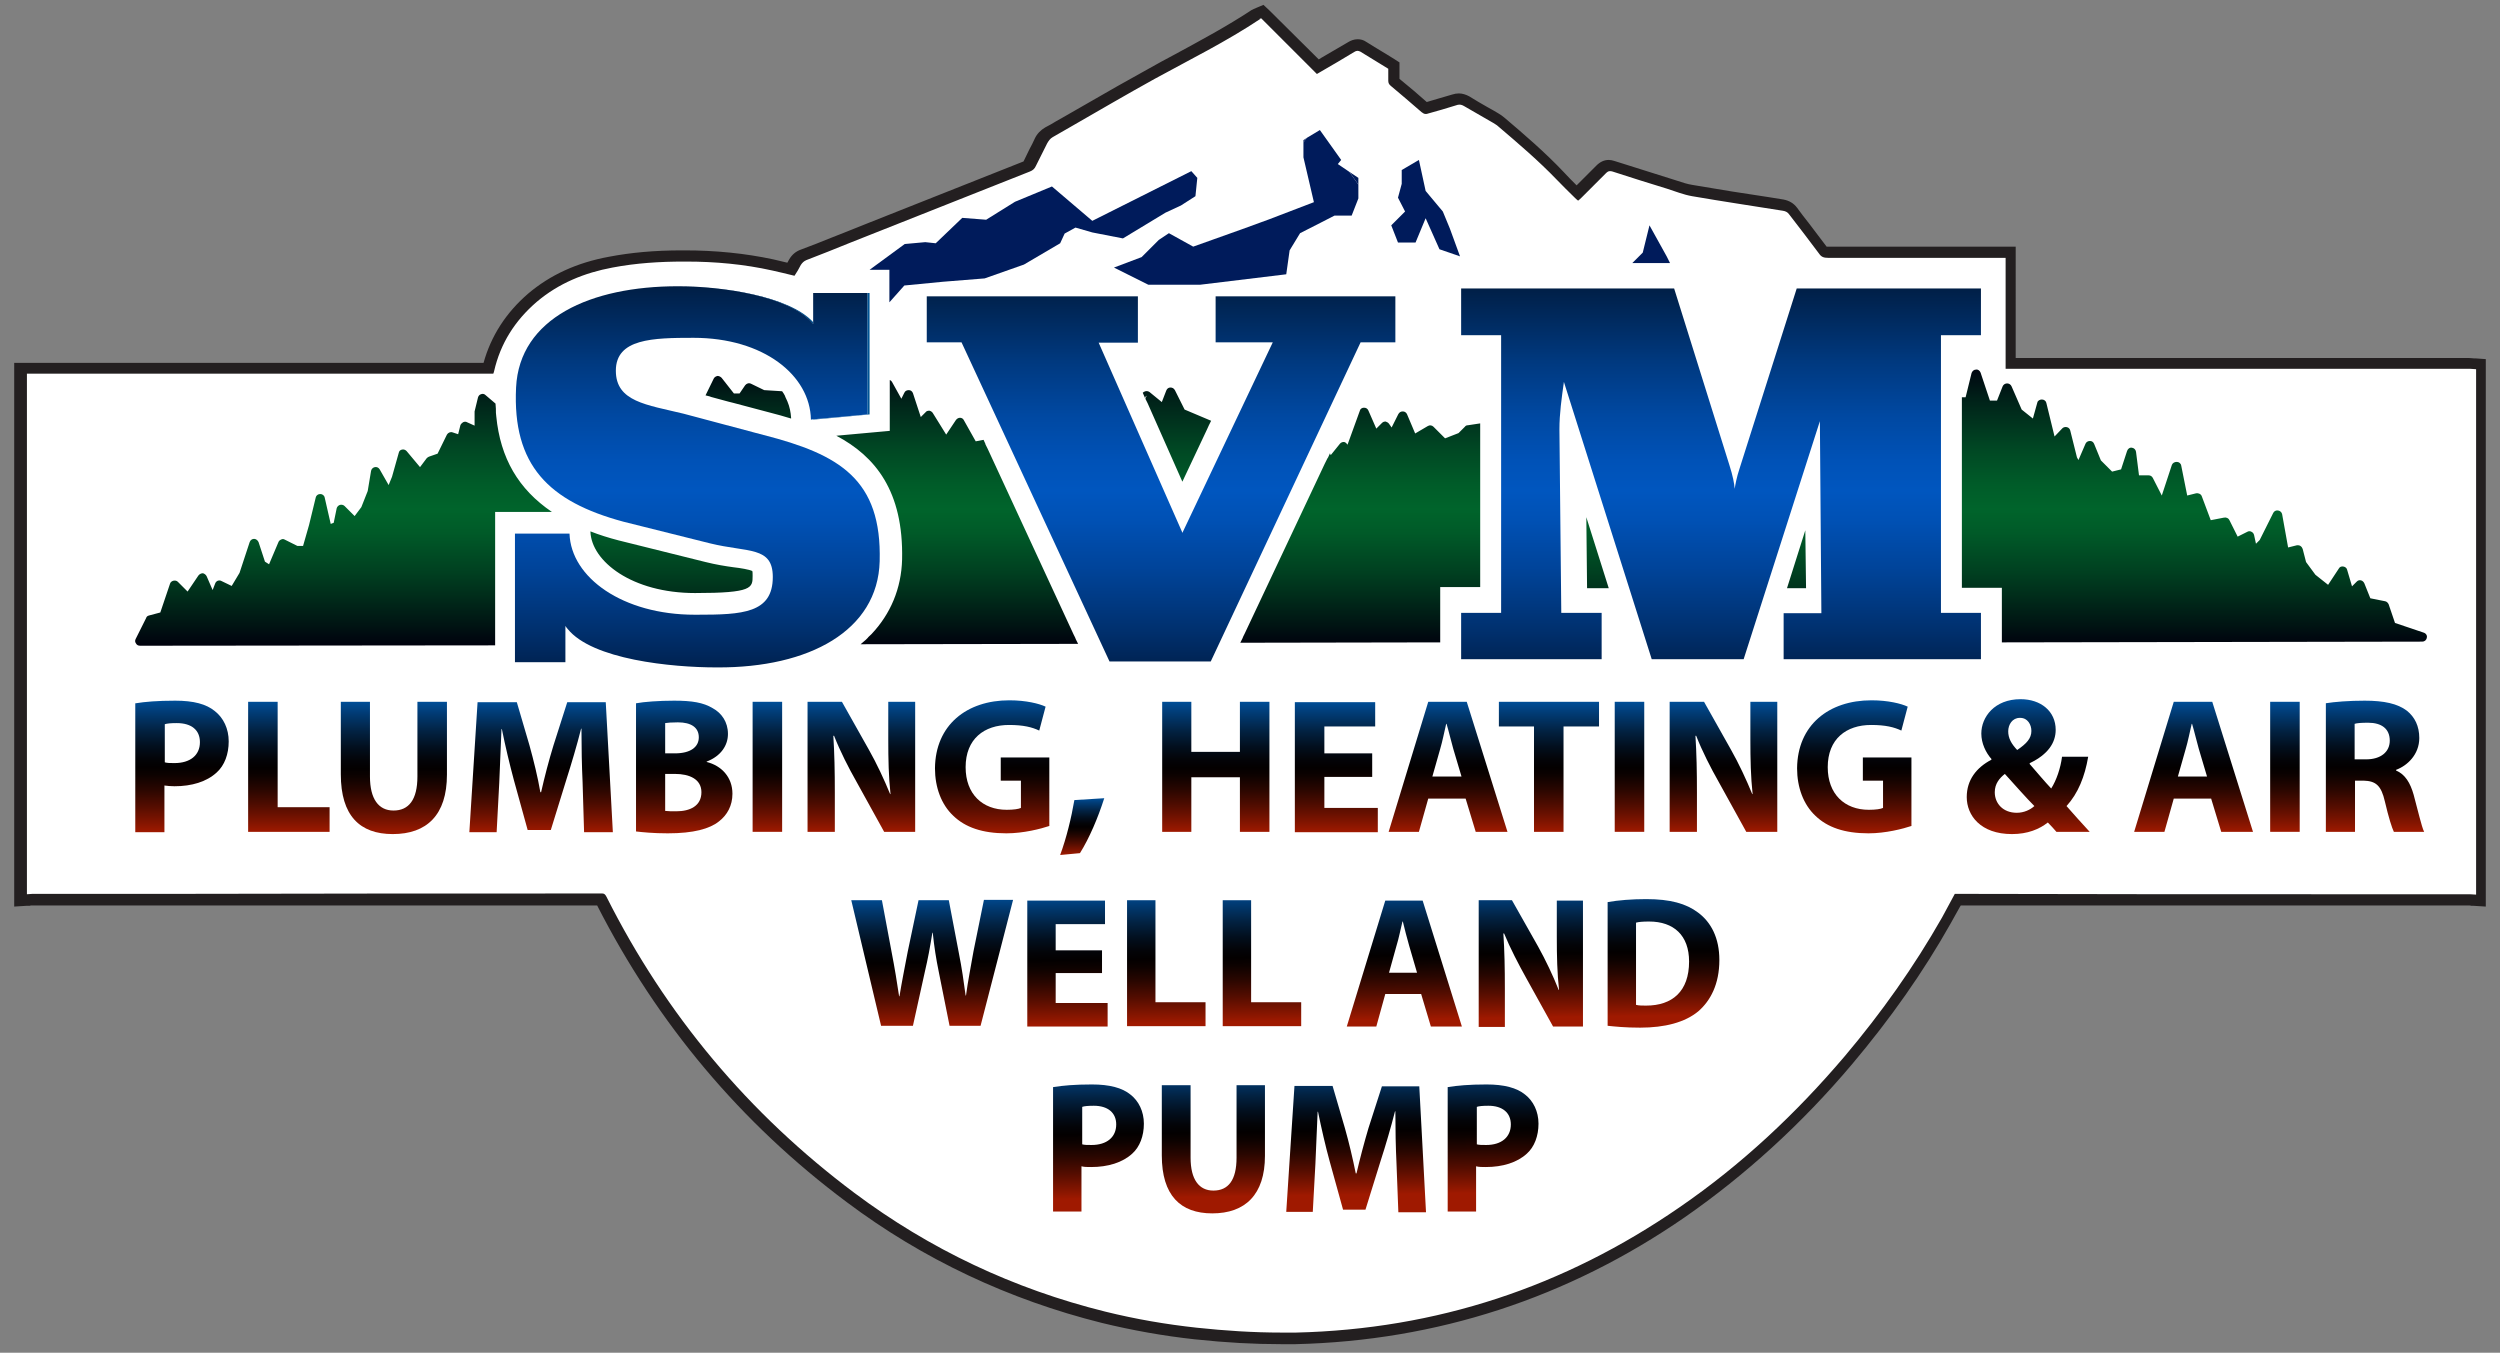 <?xml version="1.0" encoding="utf-8"?>
<!-- Generator: Adobe Illustrator 26.5.3, SVG Export Plug-In . SVG Version: 6.00 Build 0)  -->
<svg version="1.1" id="Layer_1" xmlns="http://www.w3.org/2000/svg" xmlns:xlink="http://www.w3.org/1999/xlink" x="0px" y="0px"
	 viewBox="0 0 669 362" style="enable-background:new 0 0 669 362;" xml:space="preserve">
<rect x="0" y="0" width="669" height="362" fill="#808080" stroke="none"/>
<style type="text/css">
	.st0{fill:#FFFFFF;}
	.st1{fill:#231F20;}
	.st2{fill:#005696;}
	.st3{fill:url(#SVGID_1_);}
	.st4{fill:url(#SVGID_00000177479519768846388100000004885228108863931530_);}
	.st5{fill:url(#SVGID_00000001664776891685548000000002148551402930241982_);}
	.st6{fill:url(#SVGID_00000003095216450530562240000000309698226261161863_);}
	.st7{fill:#001B5B;}
	.st8{fill:url(#SVGID_00000151505424203978706620000017570885104563641011_);}
	.st9{fill:url(#SVGID_00000018933237459245107060000004510945848471363263_);}
	.st10{fill:url(#SVGID_00000109006906276914646870000013343542616916307594_);}
	.st11{fill:url(#SVGID_00000065786262054036000450000005406416094917835666_);}
	.st12{fill:url(#SVGID_00000124146794284501307300000003226243099210677129_);}
	.st13{fill:url(#SVGID_00000070096057749548393780000018032768045579832963_);}
	.st14{fill:url(#SVGID_00000134940874186910010050000001371406223847807362_);}
	.st15{fill:url(#SVGID_00000076583645798003349830000004819299504772194183_);}
	.st16{fill:url(#SVGID_00000118386000631122365650000002948789828239516331_);}
	.st17{fill:url(#SVGID_00000083770526049991196020000004107010055095905450_);}
	.st18{fill:url(#SVGID_00000140734314486864650070000009816855160696786333_);}
	.st19{fill:url(#SVGID_00000137825467815342590060000016905640560421202848_);}
	.st20{fill:url(#SVGID_00000146459648075538856530000000812417906821998234_);}
	.st21{fill:url(#SVGID_00000129180999293884239900000004794239044643174816_);}
	.st22{fill:url(#SVGID_00000056417098305396084730000010927380335552771507_);}
	.st23{fill:url(#SVGID_00000169548249252803870380000009133020963843063193_);}
	.st24{fill:url(#SVGID_00000131332175108209306930000014094834737254810764_);}
	.st25{fill:url(#SVGID_00000085966898130459123420000015837989605695183020_);}
	.st26{fill:url(#SVGID_00000013896250136990009250000000998549674057733260_);}
	.st27{fill:url(#SVGID_00000103959831251130033250000008602182093406719873_);}
	.st28{fill:url(#SVGID_00000059293040989553021020000000935756468246857130_);}
	.st29{fill:url(#SVGID_00000121237256023053058960000012312406192865381284_);}
	.st30{fill:url(#SVGID_00000103952972076938853970000001832720195459488160_);}
	.st31{fill:url(#SVGID_00000141424426882523815080000004404207300970859682_);}
	.st32{fill:url(#SVGID_00000165950205076285060820000006340472852507336847_);}
	.st33{fill:url(#SVGID_00000046305092950808052470000018134586423481423514_);}
	.st34{fill:url(#SVGID_00000092438813241605245950000012788351711442961058_);}
	.st35{fill:url(#SVGID_00000082359109616692239810000004518250228228937401_);}
	.st36{fill:url(#SVGID_00000138552030746602899710000003801140872411866264_);}
	.st37{fill:url(#SVGID_00000157290805094686123510000013680533676220539821_);}
	.st38{fill:url(#SVGID_00000128483617337888035430000015998646855244564369_);}
</style>
<g>
	<g>
		<path class="st0" d="M342.7,358.2c-7.1,0-14.6-0.4-22.9-1.3c-8.2-0.9-16.5-2.4-24.7-4.4c-24.6-6.1-47.4-16.9-67.8-32.1
			c-28.3-21.1-50.8-48-66.7-79.7c0,0,0,0,0,0c-0.1,0-0.3,0-0.4,0c-0.1,0-0.6,0-0.6,0l-112.8,0.1c-12.8,0-25.7,0-38.5,0
			c-0.3,0-0.6,0-0.9,0.1l-0.5,0L5.2,241V98.7l2.2,0c0.6,0,1.1,0,1.7,0l56.9,0l64.3,0c1.8-7.4,5.7-13.7,11.7-18.9
			c5.7-4.8,12.5-8,21-9.6c5.7-1.1,11.9-1.6,19.4-1.6l0.6,0c8.2,0,16.1,0.8,23.4,2.4c1.4,0.3,2.7,0.6,4,1c0.3,0.1,0.5,0.1,0.8,0.2
			c0.4-0.6,0.8-1.2,1.1-1.9c0.5-0.9,1.2-1.5,2.3-1.9c2.8-1.1,5.5-2.2,8.3-3.3l10.7-4.2c13.6-5.4,27.2-10.8,40.8-16.2
			c0.4-0.2,0.6-0.4,0.8-0.8c0.5-1.1,1.1-2.2,1.6-3.2c0.5-0.9,0.9-1.9,1.4-2.8c0.5-1.1,1.2-1.8,2.2-2.3c1-0.6,2.1-1.2,3.1-1.8
			c0.5-0.3,1.1-0.6,1.6-0.9c2.3-1.3,4.5-2.6,6.8-3.9c5.2-3,10.5-6.1,15.8-9c2.5-1.4,5-2.7,7.5-4c6.9-3.7,14-7.5,20.6-11.9
			c0.3-0.2,0.6-0.3,0.8-0.4c0.1,0,0.2-0.1,0.2-0.1l0.9-0.4l14.8,14.8c0.1,0,1.7-1,1.7-1c2.5-1.4,4.9-2.9,7.4-4.3
			c0.4-0.3,1-0.5,1.6-0.5c0.5,0,1,0.2,1.5,0.4c1.8,1.1,3.6,2.2,5.4,3.3l2.8,1.7l0,1.8c0,0.8,0,1.6,0,2.3c0,0.1,0,0.1,0.1,0.2
			c3.2,2.7,5.8,5,8.2,7c0,0,0.1,0.1,0.1,0.1c0,0,0.1,0,0.1,0c1.1-0.3,2.2-0.6,3.4-1c1.4-0.4,2.7-0.8,4.1-1.2
			c0.5-0.1,0.9-0.2,1.3-0.2c0.7,0,1.4,0.2,2.1,0.6c1.6,1,3.3,1.9,5,2.9c0.9,0.5,1.8,1,2.8,1.6c0.6,0.3,1.1,0.7,1.5,1
			c6.1,5.1,11.1,9.5,15.8,14.5c1.1,1.1,2.2,2.2,3.3,3.3c0.4,0.4,0.8,0.8,1.3,1.3l1.5-1.5c1.6-1.6,3.2-3.2,4.8-4.8
			c0.7-0.7,1.4-1,2.2-1c0.4,0,0.7,0.1,1.1,0.2c4.7,1.5,9.2,2.9,14.6,4.6c0.6,0.2,1.3,0.4,1.9,0.6c1.6,0.5,3.1,1,4.6,1.3
			c6.9,1.2,13.9,2.3,20.6,3.3l3.7,0.6c1.1,0.2,2,0.7,2.7,1.6c1.1,1.4,2.2,2.8,3.2,4.3c1.6,2.1,3.2,4.2,4.8,6.3
			c0.3,0.4,0.5,0.5,1.2,0.5c9.3,0,18.6,0,28,0l21.2,0v29.7l76.2,0c15.5,0,31,0,46.6,0c0.4,0,0.8,0,1.2,0.1l0.5,0l1.4,0.1V241
			l-1.6-0.1l-0.6,0c-0.3,0-0.7-0.1-1-0.1c-7.5,0-136.8-0.1-136.8-0.1c-0.2,0.4-0.4,0.8-0.7,1.2c-0.8,1.5-1.6,2.9-2.4,4.3
			c-7.3,12.9-16.1,25.4-26.2,37.4c-13.5,15.9-28.4,29.6-44.5,40.7c-31.2,21.5-65.9,32.9-103.4,33.8
			C345.3,358.2,344,358.2,342.7,358.2z"/>
		<path class="st1" d="M337.5,4.9c5,5,9.9,9.9,14.9,14.9c0.5-0.3,0.9-0.5,1.2-0.7c2.9-1.7,5.9-3.4,8.8-5.2c0.3-0.2,0.6-0.3,0.9-0.3
			c0.2,0,0.4,0.1,0.7,0.2c2.4,1.5,4.9,3,7.5,4.6c0,1.1,0,2.1,0,3.2c0,0.6,0.2,1,0.7,1.4c2.7,2.3,5.5,4.6,8.2,7
			c0.4,0.3,0.7,0.5,1.1,0.5c0.2,0,0.4,0,0.6-0.1c2.5-0.7,5-1.4,7.5-2.2c0.3-0.1,0.6-0.2,0.9-0.2c0.4,0,0.8,0.1,1.3,0.4
			c2.6,1.5,5.2,3,7.8,4.5c0.4,0.3,0.9,0.5,1.3,0.9c5.4,4.6,10.8,9.2,15.7,14.3c1.5,1.6,3.1,3.1,4.7,4.7c0.3,0.3,0.6,0.6,1,0.9
			c0.4-0.3,0.7-0.6,1-0.9c2.1-2.1,4.3-4.3,6.4-6.4c0.4-0.4,0.7-0.6,1.1-0.6c0.2,0,0.4,0,0.7,0.1c4.9,1.6,9.7,3.1,14.6,4.6
			c2.2,0.7,4.4,1.6,6.7,2c8.1,1.4,16.2,2.6,24.3,3.9c0.7,0.1,1.3,0.4,1.7,1c2.7,3.5,5.4,7,8,10.5c0.6,0.9,1.3,1.1,2.4,1.1
			c0,0,0,0,0,0c9.3,0,18.7,0,28,0c5.9,0,11.8,0,17.7,0c0.5,0,1.1,0,1.8,0c0,10,0,19.8,0,29.7c0.5,0,0.9,0,1.3,0c0.2,0,0.4,0,0.6,0
			c25.3,0,50.6,0,75.9,0c15.5,0,31,0,46.6,0c0.5,0,1,0.1,1.5,0.1c0,46.9,0,93.7,0,140.6c-0.6,0-1.1-0.1-1.7-0.1
			c-10.9,0-21.7,0-32.6,0c-34.7,0-69.3,0-104-0.1c-0.1,0-0.3,0-0.4,0c-0.3,0-0.5,0-0.8,0c-1.2,2.2-2.3,4.3-3.4,6.3
			c-7.5,13.2-16.3,25.6-26.1,37.2c-13,15.3-27.6,29-44.2,40.4c-30.9,21.3-65,32.6-102.6,33.5c-1.3,0-2.5,0-3.8,0
			c-7.6,0-15.2-0.5-22.7-1.3c-8.3-0.9-16.4-2.3-24.5-4.3c-24.6-6.1-47-16.7-67.2-31.8c-28.3-21.2-50.4-47.6-66.3-79.2
			c-0.3-0.6-0.6-0.9-1.1-0.9c-0.1,0-0.2,0-0.2,0c-0.1,0-0.3,0-0.4,0c-0.2,0-0.4,0-0.6,0c0,0,0,0,0,0c-37.6,0-75.2,0-112.8,0.1
			c-12.8,0-25.7,0-38.5,0c-0.5,0-1,0.1-1.5,0.1c0-46.4,0-92.8,0-139.3c0.8,0,1.6,0,2.5,0c19,0,38,0,56.9,0c21.3,0,42.6,0,63.9,0
			c0.2,0,0.3,0,0.5,0c0.3,0,0.7,0,1,0c0.1-0.3,0.2-0.5,0.2-0.6c1.7-7.5,5.6-13.6,11.4-18.6c5.9-5,12.8-7.8,20.3-9.2
			c6.3-1.2,12.7-1.6,19.1-1.6c0.2,0,0.4,0,0.6,0c7.8,0,15.5,0.7,23.1,2.4c1.9,0.4,3.8,0.9,5.9,1.4c0.6-0.9,1.2-1.9,1.7-2.9
			c0.4-0.6,0.8-1,1.5-1.3c3.9-1.5,7.7-3,11.6-4.6c16.1-6.4,32.1-12.7,48.2-19.1c0.8-0.3,1.3-0.8,1.6-1.5c1-2,2-4,3-6
			c0.4-0.7,0.8-1.3,1.5-1.7c1.6-0.9,3.1-1.8,4.7-2.7c7.5-4.3,15-8.7,22.6-12.9c9.5-5.2,19.2-10,28.2-16C336.9,5.1,337.2,5,337.5,4.9
			 M338.1,1.3l-1.9,0.8c-0.1,0-0.1,0.1-0.2,0.1c-0.3,0.1-0.7,0.3-1.1,0.5c-6.5,4.3-13.6,8.1-20.4,11.8c-2.5,1.3-5,2.7-7.5,4.1
			c-5.3,2.9-10.7,6-15.9,9c-2.3,1.3-4.5,2.6-6.8,3.9c-0.5,0.3-1.1,0.6-1.6,0.9c-1,0.6-2,1.2-3,1.7c-1.2,0.7-2.2,1.7-2.8,3
			c-0.4,0.9-0.9,1.9-1.4,2.8c-0.5,1.1-1.1,2.2-1.6,3.3c0,0,0,0,0,0c-13.9,5.5-27.8,11-41.6,16.5l-6.5,2.6c-1.1,0.4-2.2,0.9-3.3,1.3
			c-2.7,1.1-5.5,2.2-8.2,3.2c-1.4,0.5-2.4,1.4-3.1,2.6c-0.2,0.3-0.3,0.6-0.5,0.9c-1.2-0.3-2.5-0.6-3.8-0.9
			c-7.5-1.6-15.4-2.4-23.7-2.4l-0.6,0c-7.6,0-13.8,0.6-19.6,1.7c-8.7,1.6-15.8,4.9-21.7,9.9c-5.9,5.1-9.9,11.3-11.9,18.5l-19,0
			c-14.7,0-29.5,0-44.2,0l-30,0l-26.9,0c-0.6,0-1.2,0-1.7,0l-0.8,0l-3,0v3v139.3v3.2l3.2-0.2c0.2,0,0.4,0,0.5,0c0.3,0,0.6,0,0.8-0.1
			c12.8,0,25.7,0,38.5,0c26.8,0,53.5,0,80.3,0l32.5,0c0.1,0,0.1,0,0.2,0c16.1,31.6,38.5,58.3,66.8,79.4C247,337,270,347.8,294.8,354
			c8.2,2,16.6,3.5,24.9,4.4c8.4,0.9,15.9,1.3,23.1,1.3c1.3,0,2.6,0,3.9,0c37.7-0.9,72.8-12.3,104.2-34
			c16.1-11.2,31.2-24.9,44.7-40.9c10.2-12.1,19.1-24.7,26.4-37.7c0.8-1.4,1.6-2.9,2.4-4.3c0.1-0.2,0.2-0.3,0.3-0.5l27.7,0l75.6,0
			l9.5,0c7.7,0,15.4,0,23,0c0.3,0,0.6,0,0.9,0.1c0.2,0,0.4,0,0.6,0l3.2,0.2v-3.2V98.9v-2.8l-2.8-0.2c-0.1,0-0.3,0-0.4,0
			c-0.4,0-0.8-0.1-1.3-0.1c-15.5,0-31,0-46.6,0c-17.7,0-35.5,0-53.2,0l-21.5,0V69v-3h-3h-1.8l-8.9,0l-8.9,0c-9.3,0-18.7,0-28,0
			c0,0,0,0,0,0c-1.6-2.1-3.2-4.2-4.7-6.2c-1.1-1.4-2.2-2.8-3.2-4.2c-0.9-1.2-2.1-1.9-3.6-2.2l-3.7-0.6c-6.7-1-13.7-2.1-20.6-3.3
			c-1.4-0.2-2.9-0.7-4.4-1.2c-0.6-0.2-1.3-0.4-1.9-0.6c-4.5-1.4-9.6-3-14.6-4.6c-0.6-0.2-1.1-0.3-1.6-0.3c-1.2,0-2.3,0.5-3.3,1.5
			c-1.6,1.6-3.2,3.2-4.8,4.8l-0.5,0.5c-0.1-0.1-0.1-0.1-0.2-0.2c-1.1-1.1-2.2-2.2-3.2-3.3c-5-5.3-10.6-10.1-15.9-14.6
			c-0.5-0.4-1-0.8-1.7-1.2c-0.9-0.5-1.8-1.1-2.8-1.6c-1.6-0.9-3.3-1.9-4.9-2.9c-0.9-0.5-1.9-0.8-2.8-0.8c-0.6,0-1.2,0.1-1.8,0.3
			c-1.3,0.4-2.7,0.8-4.1,1.2c-0.9,0.3-1.8,0.5-2.7,0.8c-2.1-1.9-4.5-3.9-7.3-6.2c0-0.6,0-1.2,0-1.8c0-0.3,0-0.6,0-0.9v-1.7l-1.4-0.9
			l-2.1-1.3c-1.9-1.1-3.6-2.2-5.4-3.3c-0.7-0.5-1.5-0.7-2.3-0.7c-1,0-1.9,0.4-2.4,0.7c-2.4,1.4-4.8,2.8-7.2,4.2l-0.8,0.5L339.6,2.7
			L338.1,1.3L338.1,1.3z"/>
	</g>
</g>
<path class="st2" d="M232.1,110.9l-14.5,1.3c0,0,0,0,0,0.1l15.1-1.4V78.4h-14.5v0h13.9V110.9z"/>
<path class="st2" d="M217.6,86.8v-0.6c-6.5-7.1-24.6-9.5-35.6-9.5c-0.1,0-0.2,0-0.4,0C193,76.7,211.6,79.2,217.6,86.8z"/>
<polygon class="st2" points="304.5,79.3 304.5,79.3 248,79.3 248,91.6 248,91.6 248,79.3 "/>
<polygon class="st2" points="373.4,79.3 373.4,79.3 325.3,79.3 325.3,91.6 325.3,91.6 325.3,79.3 "/>
<g>
	<linearGradient id="SVGID_1_" gradientUnits="userSpaceOnUse" x1="186.646" y1="61.191" x2="186.646" y2="199.742">
		<stop  offset="0" style="stop-color:#000711"/>
		<stop  offset="0.126" style="stop-color:#00214B"/>
		<stop  offset="0.251" style="stop-color:#00387D"/>
		<stop  offset="0.36" style="stop-color:#0048A1"/>
		<stop  offset="0.449" style="stop-color:#0052B7"/>
		<stop  offset="0.506" style="stop-color:#0056BF"/>
		<stop  offset="0.561" style="stop-color:#0051B5"/>
		<stop  offset="0.655" style="stop-color:#00449A"/>
		<stop  offset="0.776" style="stop-color:#00306E"/>
		<stop  offset="0.919" style="stop-color:#001332"/>
		<stop  offset="1" style="stop-color:#00010D"/>
	</linearGradient>
	<path class="st3" d="M235.4,150.2c0.6-21.9-10.7-28.6-31.1-33.8l-21.4-5.7c-9.9-2.4-18.1-3.2-18.1-11.5c0-8.6,9.9-8.8,20.8-8.8
		c0,0,0,0,0,0c18.7,0,31.2,10,31.4,21.9l0.6-0.1l14.5-1.3V78.4h-13.9h-0.6v7.7v0.6c-5.9-7.5-24.6-10.1-36-10.1c-0.1,0-0.2,0-0.2,0
		c-23.3,0-42.4,8.5-43.3,27.1c-1,20.8,8.7,30.5,28.7,35.9l23.2,5.8c10.1,2.5,16.8,0.7,16.8,9c0,9.7-8.1,10.1-20.3,10.1
		c-0.2,0-0.4,0-0.6,0c-19.2,0-33.1-9.9-33.5-21.7h-14h-0.6v34.4h13.5v0v-9.7c0.2,0.3,0.4,0.6,0.6,0.8c6.6,8.2,27.7,10.3,39.9,10.3
		c0.1,0,0.1,0,0.2,0C216.5,178.7,234.9,168.8,235.4,150.2z"/>
	
		<linearGradient id="SVGID_00000142866383353695323620000009240082578069375645_" gradientUnits="userSpaceOnUse" x1="310.686" y1="61.191" x2="310.686" y2="199.742">
		<stop  offset="0" style="stop-color:#000711"/>
		<stop  offset="0.126" style="stop-color:#00214B"/>
		<stop  offset="0.251" style="stop-color:#00387D"/>
		<stop  offset="0.36" style="stop-color:#0048A1"/>
		<stop  offset="0.449" style="stop-color:#0052B7"/>
		<stop  offset="0.506" style="stop-color:#0056BF"/>
		<stop  offset="0.561" style="stop-color:#0051B5"/>
		<stop  offset="0.655" style="stop-color:#00449A"/>
		<stop  offset="0.776" style="stop-color:#00306E"/>
		<stop  offset="0.919" style="stop-color:#001332"/>
		<stop  offset="1" style="stop-color:#00010D"/>
	</linearGradient>
	<path style="fill:url(#SVGID_00000142866383353695323620000009240082578069375645_);" d="M373.4,91.6V79.3h-48.1v12.3v0h15.3h0
		l-24.2,51c0-0.1-0.1-0.2-0.1-0.3l-22.3-50.6h0h10.5v0V79.3H248v12.3v0h9.3l39.6,85.4h27.1l40.1-85.4L373.4,91.6L373.4,91.6z"/>
	
		<linearGradient id="SVGID_00000180348141523102387250000007670547978940031629_" gradientUnits="userSpaceOnUse" x1="460.558" y1="61.191" x2="460.558" y2="199.742">
		<stop  offset="0" style="stop-color:#000711"/>
		<stop  offset="0.126" style="stop-color:#00214B"/>
		<stop  offset="0.251" style="stop-color:#00387D"/>
		<stop  offset="0.36" style="stop-color:#0048A1"/>
		<stop  offset="0.449" style="stop-color:#0052B7"/>
		<stop  offset="0.506" style="stop-color:#0056BF"/>
		<stop  offset="0.561" style="stop-color:#0051B5"/>
		<stop  offset="0.655" style="stop-color:#00449A"/>
		<stop  offset="0.776" style="stop-color:#00306E"/>
		<stop  offset="0.919" style="stop-color:#001332"/>
		<stop  offset="1" style="stop-color:#00010D"/>
	</linearGradient>
	<path style="fill:url(#SVGID_00000180348141523102387250000007670547978940031629_);" d="M477.3,164v12.4h52.8V164h-10.7V89.7h10.7
		V77.2h-49.3l-15.3,48.2c-0.8,2.4-1.1,4.2-1.3,5.4c-0.1-1.4-0.5-3.5-1.4-6.3l-14.8-47.3H391v12.5h10.7V164H391v12.4h37.6V164h-10.8
		l-0.5-49.1c0-4.2,0.6-8.4,1.2-12.7l23.5,74.2h24.6l20.4-63.7l0.4,51.4H477.3z"/>
</g>
<linearGradient id="SVGID_00000169536024281550788810000017116316720595805353_" gradientUnits="userSpaceOnUse" x1="342.845" y1="98.946" x2="342.845" y2="172.704">
	<stop  offset="0" style="stop-color:#000711"/>
	<stop  offset="0.11" style="stop-color:#002219"/>
	<stop  offset="0.279" style="stop-color:#004623"/>
	<stop  offset="0.417" style="stop-color:#005C29"/>
	<stop  offset="0.506" style="stop-color:#00642B"/>
	<stop  offset="0.592" style="stop-color:#005A28"/>
	<stop  offset="0.739" style="stop-color:#003F20"/>
	<stop  offset="0.927" style="stop-color:#001413"/>
	<stop  offset="1" style="stop-color:#00010D"/>
</linearGradient>
<path style="fill:url(#SVGID_00000169536024281550788810000017116316720595805353_);" d="M324.1,112.6l-0.5,1l-0.1,0.2l-0.5,1.1
	l-6.6,14l-9.3-21v0l-0.6-1.2v0l0.3-0.7l-0.1-0.1l-0.3,0.6l-0.6-1.4c0.2-0.2,0.4-0.3,0.7-0.4c0.4-0.1,0.8,0,1.1,0.2l3.3,2.7l1.2-3.1
	c0.2-0.5,0.6-0.8,1.1-0.8c0.5,0,0.9,0.2,1.2,0.7l2.6,5.2L324.1,112.6z M392.8,113.8c-0.3,0-0.6,0.1-0.8,0.4l-1.7,1.7l-3.6,1.4
	l-3.1-3.1c-0.4-0.4-1-0.5-1.5-0.2l-3.4,2l-2.2-5.2c-0.2-0.4-0.6-0.7-1.1-0.7c-0.5,0-0.9,0.2-1.2,0.7l-1.8,3.6l-0.7-1
	c-0.2-0.3-0.6-0.5-0.9-0.6c-0.4,0-0.7,0.1-1,0.4l-1.5,1.5l-2.1-4.8c-0.2-0.5-0.6-0.8-1.2-0.8c-0.5,0-1,0.3-1.1,0.8l-3.3,9.1
	c-0.2-0.3-0.5-0.6-0.8-0.7c-0.5-0.1-0.9,0.1-1.2,0.4l-2.5,3.1l-0.2-0.5l-0.5,1.1v0l-0.2,0.3l-0.7,1.4l-21.4,45.4l-0.4,0.8l-0.2,0.5
	h0l-0.6,1.2l53.5-0.1v-14.8h10.7v-43.8L392.8,113.8z M232.2,170.7c-0.2,0.2-0.3,0.3-0.5,0.5c-0.5,0.4-0.9,0.8-1.4,1.2l58.2-0.1
	l-0.6-1.2l-0.2-0.5l-0.4-0.8l-23-49.7l-0.6-1.2l0-0.1l-0.5-1.1l-2.1,0.4l-3.2-5.7c-0.2-0.4-0.6-0.6-1-0.6c-0.4,0-0.8,0.2-1.1,0.6
	l-2.6,3.9l-3.6-5.8c-0.2-0.3-0.5-0.5-0.9-0.6c-0.4,0-0.8,0.1-1,0.4l-1.3,1.3l-2.1-6.4c-0.2-0.5-0.6-0.8-1.1-0.8
	c-0.5,0-1,0.2-1.2,0.7l-0.8,1.6l-2.5-4.5c-0.1-0.2-0.3-0.4-0.6-0.5v13.6l-14.3,1.3c10.4,5.5,18,14.8,17.6,33.1
	c-0.2,7.8-3.1,14.6-8.2,20C232.7,170.2,232.4,170.4,232.2,170.7z M210.7,107.4c-0.2-0.4-0.4-0.9-0.6-1.3c0,0,0,0,0-0.1
	c-0.2-0.4-0.5-0.9-0.8-1.3l-4.8-0.3l-3.5-1.7c-0.6-0.3-1.2-0.1-1.6,0.4l-1.5,2.2h-1.5l-3.3-4.2c-0.3-0.3-0.7-0.5-1.1-0.5
	c-0.4,0.1-0.8,0.3-1,0.7l-2.2,4.5l1.2,0.3l0.2,0.1l1.1,0.3l3.7,1l1.2,0.3l9.8,2.6c1.9,0.5,3.8,1,5.7,1.6v-0.2
	C211.6,110.3,211.3,108.8,210.7,107.4z M132.8,111.4c-0.1-0.6-0.1-1.2-0.1-1.7c0-0.1,0-0.2,0-0.3c0-0.5-0.1-0.9-0.1-1.4l-2.7-2.3
	c-0.3-0.3-0.8-0.4-1.2-0.2c-0.4,0.1-0.7,0.5-0.8,0.9l-0.9,3.7c0,0.1,0,0.2,0,0.3v3.5L125,113c-0.3-0.2-0.7-0.2-1.1,0
	c-0.3,0.2-0.6,0.5-0.7,0.8l-0.6,2.4l-1.5-0.5c-0.6-0.2-1.2,0.1-1.5,0.6l-2.5,5.1l-2.3,0.8c-0.2,0.1-0.4,0.2-0.6,0.4l-1.8,2.4
	l-3.6-4.3c-0.3-0.3-0.7-0.5-1.2-0.4c-0.5,0.1-0.8,0.4-0.9,0.9l-1.8,6.4l-0.9,2.2l-2.4-4.2c-0.3-0.5-0.8-0.7-1.3-0.6
	c-0.5,0.1-0.9,0.5-1,1l-0.9,5.4l-1.7,4.3l-1.8,2.4l-2.7-2.7c-0.3-0.3-0.8-0.4-1.2-0.3c-0.4,0.1-0.8,0.5-0.9,0.9l-0.8,3.9l-0.8,0.3
	l-1.6-7c-0.1-0.6-0.6-1-1.2-1c-0.6,0-1.1,0.4-1.2,0.9l-1.8,7.4l-1.6,5.6h-1.5l-3.4-1.7c-0.3-0.2-0.7-0.2-1,0
	c-0.3,0.1-0.6,0.4-0.7,0.7L72,151l-1.1-0.7l-1.7-5.2c-0.2-0.5-0.7-0.9-1.2-0.9c-0.5,0-1,0.3-1.2,0.9l-2.7,8.2l-2.1,3.5l-2.7-1.3
	c-0.3-0.2-0.7-0.2-1-0.1c-0.3,0.1-0.6,0.4-0.7,0.7l-0.7,1.8l-1.6-3.7c-0.2-0.4-0.6-0.7-1-0.8c-0.4,0-0.9,0.2-1.2,0.6l-2.9,4.3
	l-2.6-2.6c-0.3-0.3-0.7-0.4-1.2-0.3c-0.4,0.1-0.8,0.4-0.9,0.8l-2.6,7.7l-3,0.8c-0.4,0.1-0.7,0.3-0.8,0.7l-2.8,5.6
	c-0.2,0.4-0.2,0.8,0.1,1.2c0.2,0.4,0.6,0.6,1.1,0.6l95-0.1v-35.7h15.2C138.7,130.9,133.9,122.6,132.8,111.4z M201.3,152.8
	c-0.8-0.4-3.2-0.8-5-1c-2.2-0.3-4.7-0.7-7.5-1.4l-23.3-5.8c-2.7-0.7-5.2-1.5-7.5-2.4v0.1c0.3,7.9,11.1,16.4,28,16.4
	c15.4,0,15.4-1.4,15.4-4.6C201.4,153.4,201.4,153,201.3,152.8z M648.6,169.3l-7.7-2.6l-1.7-5c-0.2-0.4-0.5-0.7-0.9-0.8l-4-0.8
	l-1.6-4c-0.2-0.4-0.5-0.7-0.9-0.8c-0.4-0.1-0.8,0-1.1,0.3l-1.3,1.3l-1.3-4.4c-0.1-0.5-0.5-0.8-1-0.9c-0.5-0.1-1,0.1-1.2,0.5
	l-2.9,4.4l-3.4-2.7l-2.5-3.4l-0.9-3.5c-0.1-0.3-0.3-0.6-0.6-0.8c-0.3-0.2-0.6-0.2-0.9-0.2l-2.4,0.6l-1.6-8.9c-0.1-0.5-0.5-0.9-1.1-1
	c-0.5-0.1-1.1,0.2-1.3,0.7l-3.6,7.2l-1,1l-0.5-2.3c-0.1-0.4-0.3-0.7-0.7-0.9c-0.3-0.2-0.8-0.2-1.1,0l-2.6,1.3l-2.2-4.4
	c-0.2-0.5-0.8-0.8-1.4-0.7l-3.6,0.7l-2.4-6.4c-0.2-0.6-0.9-0.9-1.5-0.8l-2.4,0.6l-1.6-8c-0.1-0.6-0.6-1-1.2-1
	c-0.6,0-1.1,0.3-1.3,0.8l-2.7,8.2l-2.4-4.7c-0.2-0.4-0.6-0.7-1.1-0.7h-2.6l-0.8-6.3c-0.1-0.6-0.5-1-1.1-1.1
	c-0.6-0.1-1.1,0.3-1.3,0.9l-1.6,4.9l-2.4,0.6l-3-3l-1.8-4.4c-0.2-0.5-0.6-0.8-1.1-0.8c-0.6,0-1,0.3-1.2,0.7l-1.9,4.4l-0.4-0.7
	l-1.8-7.2c-0.1-0.4-0.4-0.8-0.9-0.9c-0.4-0.1-0.9,0-1.2,0.3l-2.1,2.2l-2.2-9c-0.1-0.5-0.6-0.9-1.2-0.9c-0.5,0-1.1,0.3-1.2,0.8
	L544,112l-3-2.4l-2.7-6.2c-0.2-0.5-0.7-0.8-1.2-0.8c-0.5,0-1,0.3-1.2,0.8l-1.5,3.8h-1.9l-2.5-7.5c-0.2-0.5-0.7-0.9-1.2-0.8
	c-0.6,0-1,0.4-1.2,0.9l-1.6,6.5h-1v51h10.7v14.6l112.5-0.2c0.6,0,1.1-0.4,1.2-1C649.6,170.1,649.2,169.5,648.6,169.3z M483.1,141.9
	l-4.9,15.5h5.1L483.1,141.9z M424.5,138.4l0.2,19h5.8L424.5,138.4z"/>
<g>
	<g>
		<polygon class="st7" points="311.9,56.9 316,55 319.9,52.5 320.4,47.6 318.8,45.8 292.3,59.1 281.5,49.9 271.6,54 263.9,58.8 
			257.5,58.3 250.4,65.1 247.6,64.8 242.1,65.3 234.2,71.1 232.7,72.2 238,72.2 238,80.9 242,76.4 252.3,75.4 263.5,74.5 274,70.8 
			283.7,65.1 284.9,62.5 287.8,60.9 292.3,62.2 300.5,63.8 		"/>
		<polygon class="st7" points="358,43.9 358.9,42.8 353.2,34.8 349.7,36.9 348.8,38.1 348.8,42.1 351.6,54.1 339.6,58.7 332.2,61.4 
			319.3,66 312.8,62.4 310.1,64.2 305.5,68.8 298.1,71.6 307.3,76.2 321.1,76.2 344.2,73.4 345.1,67 347.9,62.4 353.4,59.6 
			357.1,57.7 361.7,57.7 363.5,53.1 363.5,49.4 361.1,46 		"/>
		<polygon class="st7" points="348.8,37.5 348.8,38.1 349.7,36.9 		"/>
		<polygon class="st7" points="363.5,49.4 363.5,47.6 361.1,46 		"/>
	</g>
	<polygon class="st7" points="379.7,42.8 375.1,45.5 375.1,49.2 374.1,52.9 376,56.6 372.3,60.3 374.1,64.9 378.8,64.9 381.5,58.4 
		385.2,66.7 390.7,68.6 388,61.2 386.1,56.6 381.5,51.1 	"/>
	<polygon class="st7" points="446.9,70.4 436.8,70.4 439.6,67.6 441.4,60.3 446,68.6 	"/>
</g>
<g>
	
		<linearGradient id="SVGID_00000060000770388919770010000016250699398591820196_" gradientUnits="userSpaceOnUse" x1="48.851" y1="187.508" x2="48.851" y2="222.606">
		<stop  offset="0" style="stop-color:#004E98"/>
		<stop  offset="8.870078e-02" style="stop-color:#013B74"/>
		<stop  offset="0.226" style="stop-color:#022242"/>
		<stop  offset="0.346" style="stop-color:#020F1E"/>
		<stop  offset="0.443" style="stop-color:#030408"/>
		<stop  offset="0.506" style="stop-color:#030000"/>
		<stop  offset="0.567" style="stop-color:#0D0200"/>
		<stop  offset="0.671" style="stop-color:#280600"/>
		<stop  offset="0.805" style="stop-color:#540D00"/>
		<stop  offset="0.962" style="stop-color:#8F1700"/>
		<stop  offset="1" style="stop-color:#9F1900"/>
	</linearGradient>
	<path style="fill:url(#SVGID_00000060000770388919770010000016250699398591820196_);" d="M36.3,188.2c2.4-0.4,5.8-0.7,10.6-0.7
		c4.9,0,8.3,0.9,10.6,2.8c2.3,1.8,3.7,4.7,3.7,8.1s-1.1,6.4-3.2,8.3c-2.7,2.5-6.7,3.7-11.3,3.7c-1,0-2-0.1-2.7-0.2v12.5h-7.8V188.2z
		 M44.1,204c0.7,0.2,1.4,0.2,2.6,0.2c4.2,0,6.8-2.1,6.8-5.6c0-3.2-2.2-5.1-6.2-5.1c-1.6,0-2.6,0.1-3.2,0.3V204z"/>
	
		<linearGradient id="SVGID_00000169547620214375088740000015170662685929588384_" gradientUnits="userSpaceOnUse" x1="77.279" y1="187.766" x2="77.279" y2="222.606">
		<stop  offset="0" style="stop-color:#004E98"/>
		<stop  offset="8.870078e-02" style="stop-color:#013B74"/>
		<stop  offset="0.226" style="stop-color:#022242"/>
		<stop  offset="0.346" style="stop-color:#020F1E"/>
		<stop  offset="0.443" style="stop-color:#030408"/>
		<stop  offset="0.506" style="stop-color:#030000"/>
		<stop  offset="0.567" style="stop-color:#0D0200"/>
		<stop  offset="0.671" style="stop-color:#280600"/>
		<stop  offset="0.805" style="stop-color:#540D00"/>
		<stop  offset="0.962" style="stop-color:#8F1700"/>
		<stop  offset="1" style="stop-color:#9F1900"/>
	</linearGradient>
	<path style="fill:url(#SVGID_00000169547620214375088740000015170662685929588384_);" d="M66.4,187.8h7.9V216h13.9v6.6H66.4V187.8z
		"/>
	
		<linearGradient id="SVGID_00000082353118070436838280000008108485971708767411_" gradientUnits="userSpaceOnUse" x1="105.397" y1="187.766" x2="105.397" y2="223.175">
		<stop  offset="0" style="stop-color:#004E98"/>
		<stop  offset="8.870078e-02" style="stop-color:#013B74"/>
		<stop  offset="0.226" style="stop-color:#022242"/>
		<stop  offset="0.346" style="stop-color:#020F1E"/>
		<stop  offset="0.443" style="stop-color:#030408"/>
		<stop  offset="0.506" style="stop-color:#030000"/>
		<stop  offset="0.567" style="stop-color:#0D0200"/>
		<stop  offset="0.671" style="stop-color:#280600"/>
		<stop  offset="0.805" style="stop-color:#540D00"/>
		<stop  offset="0.962" style="stop-color:#8F1700"/>
		<stop  offset="1" style="stop-color:#9F1900"/>
	</linearGradient>
	<path style="fill:url(#SVGID_00000082353118070436838280000008108485971708767411_);" d="M99,187.8v20c0,6,2.3,9.1,6.3,9.1
		c4.1,0,6.4-2.9,6.4-9.1v-20h7.9v19.5c0,10.8-5.4,15.9-14.5,15.9c-8.8,0-13.9-4.9-13.9-16v-19.4H99z"/>
	
		<linearGradient id="SVGID_00000075865170415391514340000000818330957161343129_" gradientUnits="userSpaceOnUse" x1="144.888" y1="187.766" x2="144.888" y2="222.606">
		<stop  offset="0" style="stop-color:#004E98"/>
		<stop  offset="8.870078e-02" style="stop-color:#013B74"/>
		<stop  offset="0.226" style="stop-color:#022242"/>
		<stop  offset="0.346" style="stop-color:#020F1E"/>
		<stop  offset="0.443" style="stop-color:#030408"/>
		<stop  offset="0.506" style="stop-color:#030000"/>
		<stop  offset="0.567" style="stop-color:#0D0200"/>
		<stop  offset="0.671" style="stop-color:#280600"/>
		<stop  offset="0.805" style="stop-color:#540D00"/>
		<stop  offset="0.962" style="stop-color:#8F1700"/>
		<stop  offset="1" style="stop-color:#9F1900"/>
	</linearGradient>
	<path style="fill:url(#SVGID_00000075865170415391514340000000818330957161343129_);" d="M155.9,209.3c-0.2-4.2-0.3-9.3-0.3-14.3
		h-0.1c-1.1,4.4-2.6,9.4-3.9,13.5l-4.2,13.6h-6.2l-3.7-13.4c-1.1-4.1-2.3-9.1-3.2-13.6h-0.1c-0.2,4.7-0.4,10.1-0.6,14.4l-0.7,13.2
		h-7.3l2.2-34.8h10.5l3.4,11.6c1.1,4,2.2,8.4,2.9,12.5h0.2c0.9-4,2.1-8.6,3.3-12.5l3.7-11.6h10.3l1.9,34.8h-7.7L155.9,209.3z"/>
	
		<linearGradient id="SVGID_00000130604686054404806450000010810403187185021855_" gradientUnits="userSpaceOnUse" x1="183.084" y1="187.508" x2="183.084" y2="222.969">
		<stop  offset="0" style="stop-color:#004E98"/>
		<stop  offset="8.870078e-02" style="stop-color:#013B74"/>
		<stop  offset="0.226" style="stop-color:#022242"/>
		<stop  offset="0.346" style="stop-color:#020F1E"/>
		<stop  offset="0.443" style="stop-color:#030408"/>
		<stop  offset="0.506" style="stop-color:#030000"/>
		<stop  offset="0.567" style="stop-color:#0D0200"/>
		<stop  offset="0.671" style="stop-color:#280600"/>
		<stop  offset="0.805" style="stop-color:#540D00"/>
		<stop  offset="0.962" style="stop-color:#8F1700"/>
		<stop  offset="1" style="stop-color:#9F1900"/>
	</linearGradient>
	<path style="fill:url(#SVGID_00000130604686054404806450000010810403187185021855_);" d="M170.2,188.2c2.1-0.4,6.2-0.7,10.2-0.7
		c4.8,0,7.8,0.5,10.3,2c2.4,1.3,4.1,3.7,4.1,6.9c0,3-1.8,5.9-5.7,7.4v0.1c4,1,6.9,4.1,6.9,8.5c0,3.2-1.4,5.7-3.6,7.4
		c-2.5,2-6.8,3.2-13.7,3.2c-3.9,0-6.8-0.3-8.5-0.5V188.2z M178,201.6h2.6c4.2,0,6.4-1.7,6.4-4.3c0-2.6-2-4-5.6-4
		c-1.8,0-2.7,0.1-3.4,0.2V201.6z M178,217c0.8,0.1,1.7,0.1,3,0.1c3.6,0,6.7-1.4,6.7-5.1c0-3.5-3.2-4.9-7.1-4.9H178V217z"/>
	
		<linearGradient id="SVGID_00000077296247578171001690000017757771881763299503_" gradientUnits="userSpaceOnUse" x1="205.361" y1="187.766" x2="205.361" y2="222.606">
		<stop  offset="0" style="stop-color:#004E98"/>
		<stop  offset="8.870078e-02" style="stop-color:#013B74"/>
		<stop  offset="0.226" style="stop-color:#022242"/>
		<stop  offset="0.346" style="stop-color:#020F1E"/>
		<stop  offset="0.443" style="stop-color:#030408"/>
		<stop  offset="0.506" style="stop-color:#030000"/>
		<stop  offset="0.567" style="stop-color:#0D0200"/>
		<stop  offset="0.671" style="stop-color:#280600"/>
		<stop  offset="0.805" style="stop-color:#540D00"/>
		<stop  offset="0.962" style="stop-color:#8F1700"/>
		<stop  offset="1" style="stop-color:#9F1900"/>
	</linearGradient>
	<path style="fill:url(#SVGID_00000077296247578171001690000017757771881763299503_);" d="M209.3,187.8v34.8h-7.9v-34.8H209.3z"/>
	
		<linearGradient id="SVGID_00000092436540100905475860000003965385116828693946_" gradientUnits="userSpaceOnUse" x1="230.533" y1="187.766" x2="230.533" y2="222.606">
		<stop  offset="0" style="stop-color:#004E98"/>
		<stop  offset="8.870078e-02" style="stop-color:#013B74"/>
		<stop  offset="0.226" style="stop-color:#022242"/>
		<stop  offset="0.346" style="stop-color:#020F1E"/>
		<stop  offset="0.443" style="stop-color:#030408"/>
		<stop  offset="0.506" style="stop-color:#030000"/>
		<stop  offset="0.567" style="stop-color:#0D0200"/>
		<stop  offset="0.671" style="stop-color:#280600"/>
		<stop  offset="0.805" style="stop-color:#540D00"/>
		<stop  offset="0.962" style="stop-color:#8F1700"/>
		<stop  offset="1" style="stop-color:#9F1900"/>
	</linearGradient>
	<path style="fill:url(#SVGID_00000092436540100905475860000003965385116828693946_);" d="M216.1,222.6v-34.8h9.2l7.2,12.8
		c2.1,3.7,4.1,8,5.7,11.9h0.1c-0.5-4.6-0.6-9.3-0.6-14.6v-10.1h7.2v34.8h-8.3l-7.4-13.4c-2.1-3.7-4.4-8.2-6-12.3H223
		c0.3,4.7,0.4,9.6,0.4,15.2v10.5H216.1z"/>
	
		<linearGradient id="SVGID_00000066508900087393551520000009417050782929361048_" gradientUnits="userSpaceOnUse" x1="265.525" y1="187.405" x2="265.525" y2="222.969">
		<stop  offset="0" style="stop-color:#004E98"/>
		<stop  offset="8.870078e-02" style="stop-color:#013B74"/>
		<stop  offset="0.226" style="stop-color:#022242"/>
		<stop  offset="0.346" style="stop-color:#020F1E"/>
		<stop  offset="0.443" style="stop-color:#030408"/>
		<stop  offset="0.506" style="stop-color:#030000"/>
		<stop  offset="0.567" style="stop-color:#0D0200"/>
		<stop  offset="0.671" style="stop-color:#280600"/>
		<stop  offset="0.805" style="stop-color:#540D00"/>
		<stop  offset="0.962" style="stop-color:#8F1700"/>
		<stop  offset="1" style="stop-color:#9F1900"/>
	</linearGradient>
	<path style="fill:url(#SVGID_00000066508900087393551520000009417050782929361048_);" d="M280.9,221c-2.4,0.8-7,2-11.6,2
		c-6.4,0-11-1.6-14.2-4.7c-3.2-3-4.9-7.6-4.9-12.7c0.1-11.6,8.5-18.2,19.9-18.2c4.5,0,8,0.9,9.7,1.7l-1.7,6.4
		c-1.9-0.9-4.2-1.5-8.1-1.5c-6.6,0-11.6,3.7-11.6,11.3c0,7.2,4.5,11.4,11,11.4c1.8,0,3.2-0.2,3.8-0.5v-7.3h-5.4v-6.2h13V221z"/>
	
		<linearGradient id="SVGID_00000049904075350570094520000016299125154912864412_" gradientUnits="userSpaceOnUse" x1="289.559" y1="213.561" x2="289.559" y2="228.757">
		<stop  offset="0" style="stop-color:#004E98"/>
		<stop  offset="8.870078e-02" style="stop-color:#013B74"/>
		<stop  offset="0.226" style="stop-color:#022242"/>
		<stop  offset="0.346" style="stop-color:#020F1E"/>
		<stop  offset="0.443" style="stop-color:#030408"/>
		<stop  offset="0.506" style="stop-color:#030000"/>
		<stop  offset="0.567" style="stop-color:#0D0200"/>
		<stop  offset="0.671" style="stop-color:#280600"/>
		<stop  offset="0.805" style="stop-color:#540D00"/>
		<stop  offset="0.962" style="stop-color:#8F1700"/>
		<stop  offset="1" style="stop-color:#9F1900"/>
	</linearGradient>
	<path style="fill:url(#SVGID_00000049904075350570094520000016299125154912864412_);" d="M283.7,228.8c1.7-4.6,3-10,3.8-14.7l8-0.5
		c-1.7,5.3-4,10.7-6.5,14.7L283.7,228.8z"/>
	
		<linearGradient id="SVGID_00000097475810074333550610000011226973651455419580_" gradientUnits="userSpaceOnUse" x1="325.302" y1="187.766" x2="325.302" y2="222.606">
		<stop  offset="0" style="stop-color:#004E98"/>
		<stop  offset="8.870078e-02" style="stop-color:#013B74"/>
		<stop  offset="0.226" style="stop-color:#022242"/>
		<stop  offset="0.346" style="stop-color:#020F1E"/>
		<stop  offset="0.443" style="stop-color:#030408"/>
		<stop  offset="0.506" style="stop-color:#030000"/>
		<stop  offset="0.567" style="stop-color:#0D0200"/>
		<stop  offset="0.671" style="stop-color:#280600"/>
		<stop  offset="0.805" style="stop-color:#540D00"/>
		<stop  offset="0.962" style="stop-color:#8F1700"/>
		<stop  offset="1" style="stop-color:#9F1900"/>
	</linearGradient>
	<path style="fill:url(#SVGID_00000097475810074333550610000011226973651455419580_);" d="M318.8,187.8v13.4h13v-13.4h7.9v34.8h-7.9
		V208h-13v14.6H311v-34.8H318.8z"/>
	
		<linearGradient id="SVGID_00000123438231983463982080000000061398934906762661_" gradientUnits="userSpaceOnUse" x1="357.659" y1="187.766" x2="357.659" y2="222.606">
		<stop  offset="0" style="stop-color:#004E98"/>
		<stop  offset="8.870078e-02" style="stop-color:#013B74"/>
		<stop  offset="0.226" style="stop-color:#022242"/>
		<stop  offset="0.346" style="stop-color:#020F1E"/>
		<stop  offset="0.443" style="stop-color:#030408"/>
		<stop  offset="0.506" style="stop-color:#030000"/>
		<stop  offset="0.567" style="stop-color:#0D0200"/>
		<stop  offset="0.671" style="stop-color:#280600"/>
		<stop  offset="0.805" style="stop-color:#540D00"/>
		<stop  offset="0.962" style="stop-color:#8F1700"/>
		<stop  offset="1" style="stop-color:#9F1900"/>
	</linearGradient>
	<path style="fill:url(#SVGID_00000123438231983463982080000000061398934906762661_);" d="M367.2,207.9h-12.8v8.3h14.3v6.5h-22.2
		v-34.8H368v6.5h-13.6v7.2h12.8V207.9z"/>
	
		<linearGradient id="SVGID_00000106142480218151824480000015139030797513276070_" gradientUnits="userSpaceOnUse" x1="387.533" y1="187.766" x2="387.533" y2="222.606">
		<stop  offset="0" style="stop-color:#004E98"/>
		<stop  offset="8.870078e-02" style="stop-color:#013B74"/>
		<stop  offset="0.226" style="stop-color:#022242"/>
		<stop  offset="0.346" style="stop-color:#020F1E"/>
		<stop  offset="0.443" style="stop-color:#030408"/>
		<stop  offset="0.506" style="stop-color:#030000"/>
		<stop  offset="0.567" style="stop-color:#0D0200"/>
		<stop  offset="0.671" style="stop-color:#280600"/>
		<stop  offset="0.805" style="stop-color:#540D00"/>
		<stop  offset="0.962" style="stop-color:#8F1700"/>
		<stop  offset="1" style="stop-color:#9F1900"/>
	</linearGradient>
	<path style="fill:url(#SVGID_00000106142480218151824480000015139030797513276070_);" d="M382.2,213.7l-2.5,8.9h-8.1l10.6-34.8
		h10.3l10.9,34.8h-8.5l-2.7-8.9H382.2z M391.1,207.8l-2.2-7.4c-0.6-2.1-1.2-4.7-1.8-6.7H387c-0.5,2.1-1,4.7-1.6,6.7l-2.1,7.4H391.1z
		"/>
	
		<linearGradient id="SVGID_00000027568638149856724810000006968233914722663100_" gradientUnits="userSpaceOnUse" x1="414.489" y1="187.766" x2="414.489" y2="222.606">
		<stop  offset="0" style="stop-color:#004E98"/>
		<stop  offset="8.870078e-02" style="stop-color:#013B74"/>
		<stop  offset="0.226" style="stop-color:#022242"/>
		<stop  offset="0.346" style="stop-color:#020F1E"/>
		<stop  offset="0.443" style="stop-color:#030408"/>
		<stop  offset="0.506" style="stop-color:#030000"/>
		<stop  offset="0.567" style="stop-color:#0D0200"/>
		<stop  offset="0.671" style="stop-color:#280600"/>
		<stop  offset="0.805" style="stop-color:#540D00"/>
		<stop  offset="0.962" style="stop-color:#8F1700"/>
		<stop  offset="1" style="stop-color:#9F1900"/>
	</linearGradient>
	<path style="fill:url(#SVGID_00000027568638149856724810000006968233914722663100_);" d="M410.5,194.4h-9.4v-6.6h26.8v6.6h-9.5
		v28.2h-7.9V194.4z"/>
	
		<linearGradient id="SVGID_00000180344724772862153570000006961993007224837761_" gradientUnits="userSpaceOnUse" x1="436.042" y1="187.766" x2="436.042" y2="222.606">
		<stop  offset="0" style="stop-color:#004E98"/>
		<stop  offset="8.870078e-02" style="stop-color:#013B74"/>
		<stop  offset="0.226" style="stop-color:#022242"/>
		<stop  offset="0.346" style="stop-color:#020F1E"/>
		<stop  offset="0.443" style="stop-color:#030408"/>
		<stop  offset="0.506" style="stop-color:#030000"/>
		<stop  offset="0.567" style="stop-color:#0D0200"/>
		<stop  offset="0.671" style="stop-color:#280600"/>
		<stop  offset="0.805" style="stop-color:#540D00"/>
		<stop  offset="0.962" style="stop-color:#8F1700"/>
		<stop  offset="1" style="stop-color:#9F1900"/>
	</linearGradient>
	<path style="fill:url(#SVGID_00000180344724772862153570000006961993007224837761_);" d="M440,187.8v34.8h-7.9v-34.8H440z"/>
	
		<linearGradient id="SVGID_00000101097753259572795690000005512824010923601305_" gradientUnits="userSpaceOnUse" x1="461.214" y1="187.766" x2="461.214" y2="222.606">
		<stop  offset="0" style="stop-color:#004E98"/>
		<stop  offset="8.870078e-02" style="stop-color:#013B74"/>
		<stop  offset="0.226" style="stop-color:#022242"/>
		<stop  offset="0.346" style="stop-color:#020F1E"/>
		<stop  offset="0.443" style="stop-color:#030408"/>
		<stop  offset="0.506" style="stop-color:#030000"/>
		<stop  offset="0.567" style="stop-color:#0D0200"/>
		<stop  offset="0.671" style="stop-color:#280600"/>
		<stop  offset="0.805" style="stop-color:#540D00"/>
		<stop  offset="0.962" style="stop-color:#8F1700"/>
		<stop  offset="1" style="stop-color:#9F1900"/>
	</linearGradient>
	<path style="fill:url(#SVGID_00000101097753259572795690000005512824010923601305_);" d="M446.8,222.6v-34.8h9.2l7.2,12.8
		c2.1,3.7,4.1,8,5.7,11.9h0.1c-0.5-4.6-0.6-9.3-0.6-14.6v-10.1h7.2v34.8h-8.3l-7.4-13.4c-2.1-3.7-4.4-8.2-6-12.3h-0.2
		c0.3,4.7,0.4,9.6,0.4,15.2v10.5H446.8z"/>
	
		<linearGradient id="SVGID_00000044161610868640956040000010611484462954575494_" gradientUnits="userSpaceOnUse" x1="496.206" y1="187.405" x2="496.206" y2="222.969">
		<stop  offset="0" style="stop-color:#004E98"/>
		<stop  offset="8.870078e-02" style="stop-color:#013B74"/>
		<stop  offset="0.226" style="stop-color:#022242"/>
		<stop  offset="0.346" style="stop-color:#020F1E"/>
		<stop  offset="0.443" style="stop-color:#030408"/>
		<stop  offset="0.506" style="stop-color:#030000"/>
		<stop  offset="0.567" style="stop-color:#0D0200"/>
		<stop  offset="0.671" style="stop-color:#280600"/>
		<stop  offset="0.805" style="stop-color:#540D00"/>
		<stop  offset="0.962" style="stop-color:#8F1700"/>
		<stop  offset="1" style="stop-color:#9F1900"/>
	</linearGradient>
	<path style="fill:url(#SVGID_00000044161610868640956040000010611484462954575494_);" d="M511.6,221c-2.4,0.8-7,2-11.6,2
		c-6.4,0-11-1.6-14.2-4.7c-3.2-3-4.9-7.6-4.9-12.7c0.1-11.6,8.5-18.2,19.9-18.2c4.5,0,8,0.9,9.7,1.7l-1.7,6.4
		c-1.9-0.9-4.2-1.5-8.1-1.5c-6.6,0-11.6,3.7-11.6,11.3c0,7.2,4.5,11.4,11,11.4c1.8,0,3.2-0.2,3.8-0.5v-7.3h-5.4v-6.2h13V221z"/>
	
		<linearGradient id="SVGID_00000134971172584427224120000013660987218714944951_" gradientUnits="userSpaceOnUse" x1="542.906" y1="187.146" x2="542.906" y2="223.175">
		<stop  offset="0" style="stop-color:#004E98"/>
		<stop  offset="8.870078e-02" style="stop-color:#013B74"/>
		<stop  offset="0.226" style="stop-color:#022242"/>
		<stop  offset="0.346" style="stop-color:#020F1E"/>
		<stop  offset="0.443" style="stop-color:#030408"/>
		<stop  offset="0.506" style="stop-color:#030000"/>
		<stop  offset="0.567" style="stop-color:#0D0200"/>
		<stop  offset="0.671" style="stop-color:#280600"/>
		<stop  offset="0.805" style="stop-color:#540D00"/>
		<stop  offset="0.962" style="stop-color:#8F1700"/>
		<stop  offset="1" style="stop-color:#9F1900"/>
	</linearGradient>
	<path style="fill:url(#SVGID_00000134971172584427224120000013660987218714944951_);" d="M550.3,222.6c-0.7-0.8-1.4-1.6-2.3-2.5
		c-2.3,1.8-5.4,3.1-9.6,3.1c-8.4,0-12.1-5-12.1-9.9c0-4.6,2.6-7.9,6.6-10v-0.2c-1.5-1.7-2.7-4.2-2.7-6.8c0-4.4,3.5-9.2,10.5-9.2
		c5.4,0,9.4,3.2,9.4,8.2c0,3.5-2.1,6.6-6.9,8.9l-0.1,0.2c2,2.3,4.1,4.8,5.8,6.6c1.4-2.2,2.5-5.4,2.9-8.5h7
		c-0.9,5.3-2.7,9.8-5.8,13.2c2,2.3,4,4.5,6.2,6.9H550.3z M544.4,215.7c-2.1-2.1-5-5.4-7.9-8.6c-1.4,1.1-2.7,2.6-2.7,4.9
		c0,3,2.2,5.5,5.9,5.5C541.6,217.5,543.3,216.7,544.4,215.7z M540.5,192.1c-2,0-3.1,1.8-3.1,3.6c0,1.8,0.8,3.3,2.4,5
		c2.5-1.7,3.8-3.1,3.8-5.1c0-1.7-1-3.5-3-3.5H540.5z"/>
	
		<linearGradient id="SVGID_00000113322662576496433350000004622803722048103830_" gradientUnits="userSpaceOnUse" x1="587.046" y1="187.766" x2="587.046" y2="222.606">
		<stop  offset="0" style="stop-color:#004E98"/>
		<stop  offset="8.870078e-02" style="stop-color:#013B74"/>
		<stop  offset="0.226" style="stop-color:#022242"/>
		<stop  offset="0.346" style="stop-color:#020F1E"/>
		<stop  offset="0.443" style="stop-color:#030408"/>
		<stop  offset="0.506" style="stop-color:#030000"/>
		<stop  offset="0.567" style="stop-color:#0D0200"/>
		<stop  offset="0.671" style="stop-color:#280600"/>
		<stop  offset="0.805" style="stop-color:#540D00"/>
		<stop  offset="0.962" style="stop-color:#8F1700"/>
		<stop  offset="1" style="stop-color:#9F1900"/>
	</linearGradient>
	<path style="fill:url(#SVGID_00000113322662576496433350000004622803722048103830_);" d="M581.7,213.7l-2.5,8.9h-8.1l10.6-34.8
		h10.3l10.9,34.8h-8.5l-2.7-8.9H581.7z M590.6,207.8l-2.2-7.4c-0.6-2.1-1.2-4.7-1.8-6.7h-0.1c-0.5,2.1-1,4.7-1.6,6.7l-2.1,7.4H590.6
		z"/>
	
		<linearGradient id="SVGID_00000151524924675356589440000005040007876094901637_" gradientUnits="userSpaceOnUse" x1="611.521" y1="187.766" x2="611.521" y2="222.606">
		<stop  offset="0" style="stop-color:#004E98"/>
		<stop  offset="8.870078e-02" style="stop-color:#013B74"/>
		<stop  offset="0.226" style="stop-color:#022242"/>
		<stop  offset="0.346" style="stop-color:#020F1E"/>
		<stop  offset="0.443" style="stop-color:#030408"/>
		<stop  offset="0.506" style="stop-color:#030000"/>
		<stop  offset="0.567" style="stop-color:#0D0200"/>
		<stop  offset="0.671" style="stop-color:#280600"/>
		<stop  offset="0.805" style="stop-color:#540D00"/>
		<stop  offset="0.962" style="stop-color:#8F1700"/>
		<stop  offset="1" style="stop-color:#9F1900"/>
	</linearGradient>
	<path style="fill:url(#SVGID_00000151524924675356589440000005040007876094901637_);" d="M615.4,187.8v34.8h-7.9v-34.8H615.4z"/>
	
		<linearGradient id="SVGID_00000172412587503595082360000004216372775177973691_" gradientUnits="userSpaceOnUse" x1="635.425" y1="187.508" x2="635.425" y2="222.606">
		<stop  offset="0" style="stop-color:#004E98"/>
		<stop  offset="8.870078e-02" style="stop-color:#013B74"/>
		<stop  offset="0.226" style="stop-color:#022242"/>
		<stop  offset="0.346" style="stop-color:#020F1E"/>
		<stop  offset="0.443" style="stop-color:#030408"/>
		<stop  offset="0.506" style="stop-color:#030000"/>
		<stop  offset="0.567" style="stop-color:#0D0200"/>
		<stop  offset="0.671" style="stop-color:#280600"/>
		<stop  offset="0.805" style="stop-color:#540D00"/>
		<stop  offset="0.962" style="stop-color:#8F1700"/>
		<stop  offset="1" style="stop-color:#9F1900"/>
	</linearGradient>
	<path style="fill:url(#SVGID_00000172412587503595082360000004216372775177973691_);" d="M622.3,188.2c2.5-0.4,6.3-0.7,10.5-0.7
		c5.2,0,8.8,0.8,11.3,2.7c2.1,1.7,3.3,4.1,3.3,7.3c0,4.4-3.2,7.4-6.2,8.5v0.2c2.4,1,3.8,3.3,4.7,6.5c1.1,4,2.1,8.5,2.8,9.9h-8.1
		c-0.5-1-1.4-3.8-2.4-8.1c-1-4.4-2.5-5.5-5.7-5.6h-2.3v13.7h-7.8V188.2z M630.1,203.2h3.1c3.9,0,6.3-2,6.3-5c0-3.2-2.2-4.8-5.8-4.8
		c-1.9,0-3,0.1-3.6,0.3V203.2z"/>
</g>
<g>
	
		<linearGradient id="SVGID_00000060021328901492571630000017969990314899559339_" gradientUnits="userSpaceOnUse" x1="249.308" y1="239.84" x2="249.823" y2="274.672">
		<stop  offset="0" style="stop-color:#004E98"/>
		<stop  offset="8.870078e-02" style="stop-color:#013B74"/>
		<stop  offset="0.226" style="stop-color:#022242"/>
		<stop  offset="0.346" style="stop-color:#020F1E"/>
		<stop  offset="0.443" style="stop-color:#030408"/>
		<stop  offset="0.506" style="stop-color:#030000"/>
		<stop  offset="0.567" style="stop-color:#0D0200"/>
		<stop  offset="0.671" style="stop-color:#280600"/>
		<stop  offset="0.805" style="stop-color:#540D00"/>
		<stop  offset="0.962" style="stop-color:#8F1700"/>
		<stop  offset="1" style="stop-color:#9F1900"/>
	</linearGradient>
	<path style="fill:url(#SVGID_00000060021328901492571630000017969990314899559339_);" d="M235.8,274.6l-8-33.7h8.2l2.6,13.9
		c0.8,4.1,1.5,8.4,2,11.8h0.1c0.6-3.7,1.4-7.7,2.2-11.9l2.9-13.8h8.1l2.7,14.2c0.8,4,1.3,7.6,1.8,11.3h0.1c0.5-3.8,1.3-7.7,2-11.8
		l2.8-13.8h7.8l-8.7,33.7h-8.3l-2.9-14.5c-0.7-3.4-1.2-6.6-1.6-10.4h-0.1c-0.6,3.8-1.2,7-2,10.4l-3.2,14.5H235.8z"/>
	
		<linearGradient id="SVGID_00000073700818575920051860000007686136227185782167_" gradientUnits="userSpaceOnUse" x1="285.118" y1="239.311" x2="285.633" y2="274.143">
		<stop  offset="0" style="stop-color:#004E98"/>
		<stop  offset="8.870078e-02" style="stop-color:#013B74"/>
		<stop  offset="0.226" style="stop-color:#022242"/>
		<stop  offset="0.346" style="stop-color:#020F1E"/>
		<stop  offset="0.443" style="stop-color:#030408"/>
		<stop  offset="0.506" style="stop-color:#030000"/>
		<stop  offset="0.567" style="stop-color:#0D0200"/>
		<stop  offset="0.671" style="stop-color:#280600"/>
		<stop  offset="0.805" style="stop-color:#540D00"/>
		<stop  offset="0.962" style="stop-color:#8F1700"/>
		<stop  offset="1" style="stop-color:#9F1900"/>
	</linearGradient>
	<path style="fill:url(#SVGID_00000073700818575920051860000007686136227185782167_);" d="M294.9,260.4h-12.4v8h13.9v6.3h-21.5
		v-33.7h20.8v6.3h-13.2v7h12.4V260.4z"/>
	
		<linearGradient id="SVGID_00000147199135396396925850000013673622986536744127_" gradientUnits="userSpaceOnUse" x1="311.622" y1="238.919" x2="312.137" y2="273.751">
		<stop  offset="0" style="stop-color:#004E98"/>
		<stop  offset="8.870078e-02" style="stop-color:#013B74"/>
		<stop  offset="0.226" style="stop-color:#022242"/>
		<stop  offset="0.346" style="stop-color:#020F1E"/>
		<stop  offset="0.443" style="stop-color:#030408"/>
		<stop  offset="0.506" style="stop-color:#030000"/>
		<stop  offset="0.567" style="stop-color:#0D0200"/>
		<stop  offset="0.671" style="stop-color:#280600"/>
		<stop  offset="0.805" style="stop-color:#540D00"/>
		<stop  offset="0.962" style="stop-color:#8F1700"/>
		<stop  offset="1" style="stop-color:#9F1900"/>
	</linearGradient>
	<path style="fill:url(#SVGID_00000147199135396396925850000013673622986536744127_);" d="M301.6,240.9h7.6v27.3h13.4v6.4h-21V240.9
		z"/>
	
		<linearGradient id="SVGID_00000108996710511727488030000001011497757537865861_" gradientUnits="userSpaceOnUse" x1="337.199" y1="238.542" x2="337.714" y2="273.373">
		<stop  offset="0" style="stop-color:#004E98"/>
		<stop  offset="8.870078e-02" style="stop-color:#013B74"/>
		<stop  offset="0.226" style="stop-color:#022242"/>
		<stop  offset="0.346" style="stop-color:#020F1E"/>
		<stop  offset="0.443" style="stop-color:#030408"/>
		<stop  offset="0.506" style="stop-color:#030000"/>
		<stop  offset="0.567" style="stop-color:#0D0200"/>
		<stop  offset="0.671" style="stop-color:#280600"/>
		<stop  offset="0.805" style="stop-color:#540D00"/>
		<stop  offset="0.962" style="stop-color:#8F1700"/>
		<stop  offset="1" style="stop-color:#9F1900"/>
	</linearGradient>
	<path style="fill:url(#SVGID_00000108996710511727488030000001011497757537865861_);" d="M327.2,240.9h7.6v27.3h13.4v6.4h-21V240.9
		z"/>
	
		<linearGradient id="SVGID_00000137841233522271268210000009944175701329286047_" gradientUnits="userSpaceOnUse" x1="375.267" y1="237.979" x2="375.782" y2="272.811">
		<stop  offset="0" style="stop-color:#004E98"/>
		<stop  offset="8.870078e-02" style="stop-color:#013B74"/>
		<stop  offset="0.226" style="stop-color:#022242"/>
		<stop  offset="0.346" style="stop-color:#020F1E"/>
		<stop  offset="0.443" style="stop-color:#030408"/>
		<stop  offset="0.506" style="stop-color:#030000"/>
		<stop  offset="0.567" style="stop-color:#0D0200"/>
		<stop  offset="0.671" style="stop-color:#280600"/>
		<stop  offset="0.805" style="stop-color:#540D00"/>
		<stop  offset="0.962" style="stop-color:#8F1700"/>
		<stop  offset="1" style="stop-color:#9F1900"/>
	</linearGradient>
	<path style="fill:url(#SVGID_00000137841233522271268210000009944175701329286047_);" d="M370.7,266l-2.4,8.7h-7.9l10.3-33.7h10
		l10.5,33.7h-8.3l-2.6-8.7H370.7z M379.2,260.3l-2.1-7.2c-0.6-2-1.2-4.5-1.7-6.5h-0.1c-0.5,2-1,4.6-1.6,6.5l-2,7.2H379.2z"/>
	
		<linearGradient id="SVGID_00000142173669205586775240000005630177929646292387_" gradientUnits="userSpaceOnUse" x1="409.327" y1="237.476" x2="409.842" y2="272.307">
		<stop  offset="0" style="stop-color:#004E98"/>
		<stop  offset="8.870078e-02" style="stop-color:#013B74"/>
		<stop  offset="0.226" style="stop-color:#022242"/>
		<stop  offset="0.346" style="stop-color:#020F1E"/>
		<stop  offset="0.443" style="stop-color:#030408"/>
		<stop  offset="0.506" style="stop-color:#030000"/>
		<stop  offset="0.567" style="stop-color:#0D0200"/>
		<stop  offset="0.671" style="stop-color:#280600"/>
		<stop  offset="0.805" style="stop-color:#540D00"/>
		<stop  offset="0.962" style="stop-color:#8F1700"/>
		<stop  offset="1" style="stop-color:#9F1900"/>
	</linearGradient>
	<path style="fill:url(#SVGID_00000142173669205586775240000005630177929646292387_);" d="M395.7,274.6v-33.7h8.9l7,12.4
		c2,3.6,4,7.8,5.5,11.6h0.1c-0.5-4.5-0.6-9-0.6-14.1v-9.8h7v33.7h-8l-7.2-13c-2-3.6-4.3-8-5.9-11.9h-0.2c0.3,4.5,0.4,9.3,0.4,14.8
		v10.2H395.7z"/>
	
		<linearGradient id="SVGID_00000067958915870186112370000008126192719847213243_" gradientUnits="userSpaceOnUse" x1="444.698" y1="236.953" x2="445.213" y2="271.784">
		<stop  offset="0" style="stop-color:#004E98"/>
		<stop  offset="8.870078e-02" style="stop-color:#013B74"/>
		<stop  offset="0.226" style="stop-color:#022242"/>
		<stop  offset="0.346" style="stop-color:#020F1E"/>
		<stop  offset="0.443" style="stop-color:#030408"/>
		<stop  offset="0.506" style="stop-color:#030000"/>
		<stop  offset="0.567" style="stop-color:#0D0200"/>
		<stop  offset="0.671" style="stop-color:#280600"/>
		<stop  offset="0.805" style="stop-color:#540D00"/>
		<stop  offset="0.962" style="stop-color:#8F1700"/>
		<stop  offset="1" style="stop-color:#9F1900"/>
	</linearGradient>
	<path style="fill:url(#SVGID_00000067958915870186112370000008126192719847213243_);" d="M430.2,241.4c2.8-0.5,6.5-0.8,10.3-0.8
		c6.5,0,10.7,1.2,13.9,3.6c3.5,2.6,5.7,6.8,5.7,12.7c0,6.5-2.4,10.9-5.6,13.7c-3.6,3-9,4.4-15.6,4.4c-4,0-6.8-0.3-8.7-0.5V241.4z
		 M437.8,268.9c0.7,0.2,1.8,0.2,2.7,0.2c7,0,11.5-3.8,11.5-11.8c0-7-4.1-10.7-10.7-10.7c-1.7,0-2.8,0.1-3.5,0.3V268.9z"/>
	
		<linearGradient id="SVGID_00000024708008793594988440000016857000319117013690_" gradientUnits="userSpaceOnUse" x1="293.663" y1="285.891" x2="294.178" y2="320.723">
		<stop  offset="0" style="stop-color:#004E98"/>
		<stop  offset="8.870078e-02" style="stop-color:#013B74"/>
		<stop  offset="0.226" style="stop-color:#022242"/>
		<stop  offset="0.346" style="stop-color:#020F1E"/>
		<stop  offset="0.443" style="stop-color:#030408"/>
		<stop  offset="0.506" style="stop-color:#030000"/>
		<stop  offset="0.567" style="stop-color:#0D0200"/>
		<stop  offset="0.671" style="stop-color:#280600"/>
		<stop  offset="0.805" style="stop-color:#540D00"/>
		<stop  offset="0.962" style="stop-color:#8F1700"/>
		<stop  offset="1" style="stop-color:#9F1900"/>
	</linearGradient>
	<path style="fill:url(#SVGID_00000024708008793594988440000016857000319117013690_);" d="M281.9,290.9c2.4-0.4,5.7-0.7,10.3-0.7
		c4.7,0,8.1,0.9,10.3,2.7c2.2,1.7,3.6,4.5,3.6,7.8c0,3.3-1.1,6.2-3.1,8c-2.6,2.4-6.5,3.6-11,3.6c-1,0-1.9,0-2.6-0.2v12.1h-7.6V290.9
		z M289.5,306.2c0.7,0.2,1.4,0.2,2.6,0.2c4.1,0,6.6-2.1,6.6-5.5c0-3.1-2.2-5-6-5c-1.5,0-2.6,0.1-3.1,0.3V306.2z"/>
	
		<linearGradient id="SVGID_00000167395394725284015540000007254823328969737131_" gradientUnits="userSpaceOnUse" x1="324.579" y1="285.434" x2="325.094" y2="320.266">
		<stop  offset="0" style="stop-color:#004E98"/>
		<stop  offset="8.870078e-02" style="stop-color:#013B74"/>
		<stop  offset="0.226" style="stop-color:#022242"/>
		<stop  offset="0.346" style="stop-color:#020F1E"/>
		<stop  offset="0.443" style="stop-color:#030408"/>
		<stop  offset="0.506" style="stop-color:#030000"/>
		<stop  offset="0.567" style="stop-color:#0D0200"/>
		<stop  offset="0.671" style="stop-color:#280600"/>
		<stop  offset="0.805" style="stop-color:#540D00"/>
		<stop  offset="0.962" style="stop-color:#8F1700"/>
		<stop  offset="1" style="stop-color:#9F1900"/>
	</linearGradient>
	<path style="fill:url(#SVGID_00000167395394725284015540000007254823328969737131_);" d="M318.6,290.4v19.4c0,5.9,2.3,8.8,6.1,8.8
		c4,0,6.2-2.8,6.2-8.8v-19.4h7.6v18.9c0,10.4-5.3,15.4-14.1,15.4c-8.5,0-13.5-4.8-13.5-15.5v-18.8H318.6z"/>
	
		<linearGradient id="SVGID_00000124867857366592254810000003381612909034602906_" gradientUnits="userSpaceOnUse" x1="362.463" y1="284.874" x2="362.977" y2="319.706">
		<stop  offset="0" style="stop-color:#004E98"/>
		<stop  offset="8.870078e-02" style="stop-color:#013B74"/>
		<stop  offset="0.226" style="stop-color:#022242"/>
		<stop  offset="0.346" style="stop-color:#020F1E"/>
		<stop  offset="0.443" style="stop-color:#030408"/>
		<stop  offset="0.506" style="stop-color:#030000"/>
		<stop  offset="0.567" style="stop-color:#0D0200"/>
		<stop  offset="0.671" style="stop-color:#280600"/>
		<stop  offset="0.805" style="stop-color:#540D00"/>
		<stop  offset="0.962" style="stop-color:#8F1700"/>
		<stop  offset="1" style="stop-color:#9F1900"/>
	</linearGradient>
	<path style="fill:url(#SVGID_00000124867857366592254810000003381612909034602906_);" d="M373.7,311.3c-0.2-4.1-0.3-9-0.3-13.9
		h-0.1c-1.1,4.3-2.5,9.1-3.8,13.1l-4.1,13.2h-6l-3.6-13c-1.1-4-2.2-8.8-3.1-13.2h-0.1c-0.2,4.6-0.4,9.8-0.6,14l-0.7,12.8h-7.1
		l2.2-33.7h10.2l3.3,11.3c1.1,3.9,2.1,8.1,2.9,12.1h0.2c0.9-3.9,2.1-8.4,3.2-12.1l3.6-11.2h10l1.8,33.7h-7.4L373.7,311.3z"/>
	
		<linearGradient id="SVGID_00000083086719475723800590000007850428360287558846_" gradientUnits="userSpaceOnUse" x1="399.225" y1="284.331" x2="399.74" y2="319.163">
		<stop  offset="0" style="stop-color:#004E98"/>
		<stop  offset="8.870078e-02" style="stop-color:#013B74"/>
		<stop  offset="0.226" style="stop-color:#022242"/>
		<stop  offset="0.346" style="stop-color:#020F1E"/>
		<stop  offset="0.443" style="stop-color:#030408"/>
		<stop  offset="0.506" style="stop-color:#030000"/>
		<stop  offset="0.567" style="stop-color:#0D0200"/>
		<stop  offset="0.671" style="stop-color:#280600"/>
		<stop  offset="0.805" style="stop-color:#540D00"/>
		<stop  offset="0.962" style="stop-color:#8F1700"/>
		<stop  offset="1" style="stop-color:#9F1900"/>
	</linearGradient>
	<path style="fill:url(#SVGID_00000083086719475723800590000007850428360287558846_);" d="M387.5,290.9c2.4-0.4,5.7-0.7,10.3-0.7
		c4.7,0,8.1,0.9,10.3,2.7c2.2,1.7,3.6,4.5,3.6,7.8c0,3.3-1.1,6.2-3.1,8c-2.6,2.4-6.5,3.6-11,3.6c-1,0-1.9,0-2.6-0.2v12.1h-7.6V290.9
		z M395.1,306.2c0.7,0.2,1.4,0.2,2.6,0.2c4.1,0,6.6-2.1,6.6-5.5c0-3.1-2.2-5-6-5c-1.5,0-2.6,0.1-3.1,0.3V306.2z"/>
</g>
</svg>
